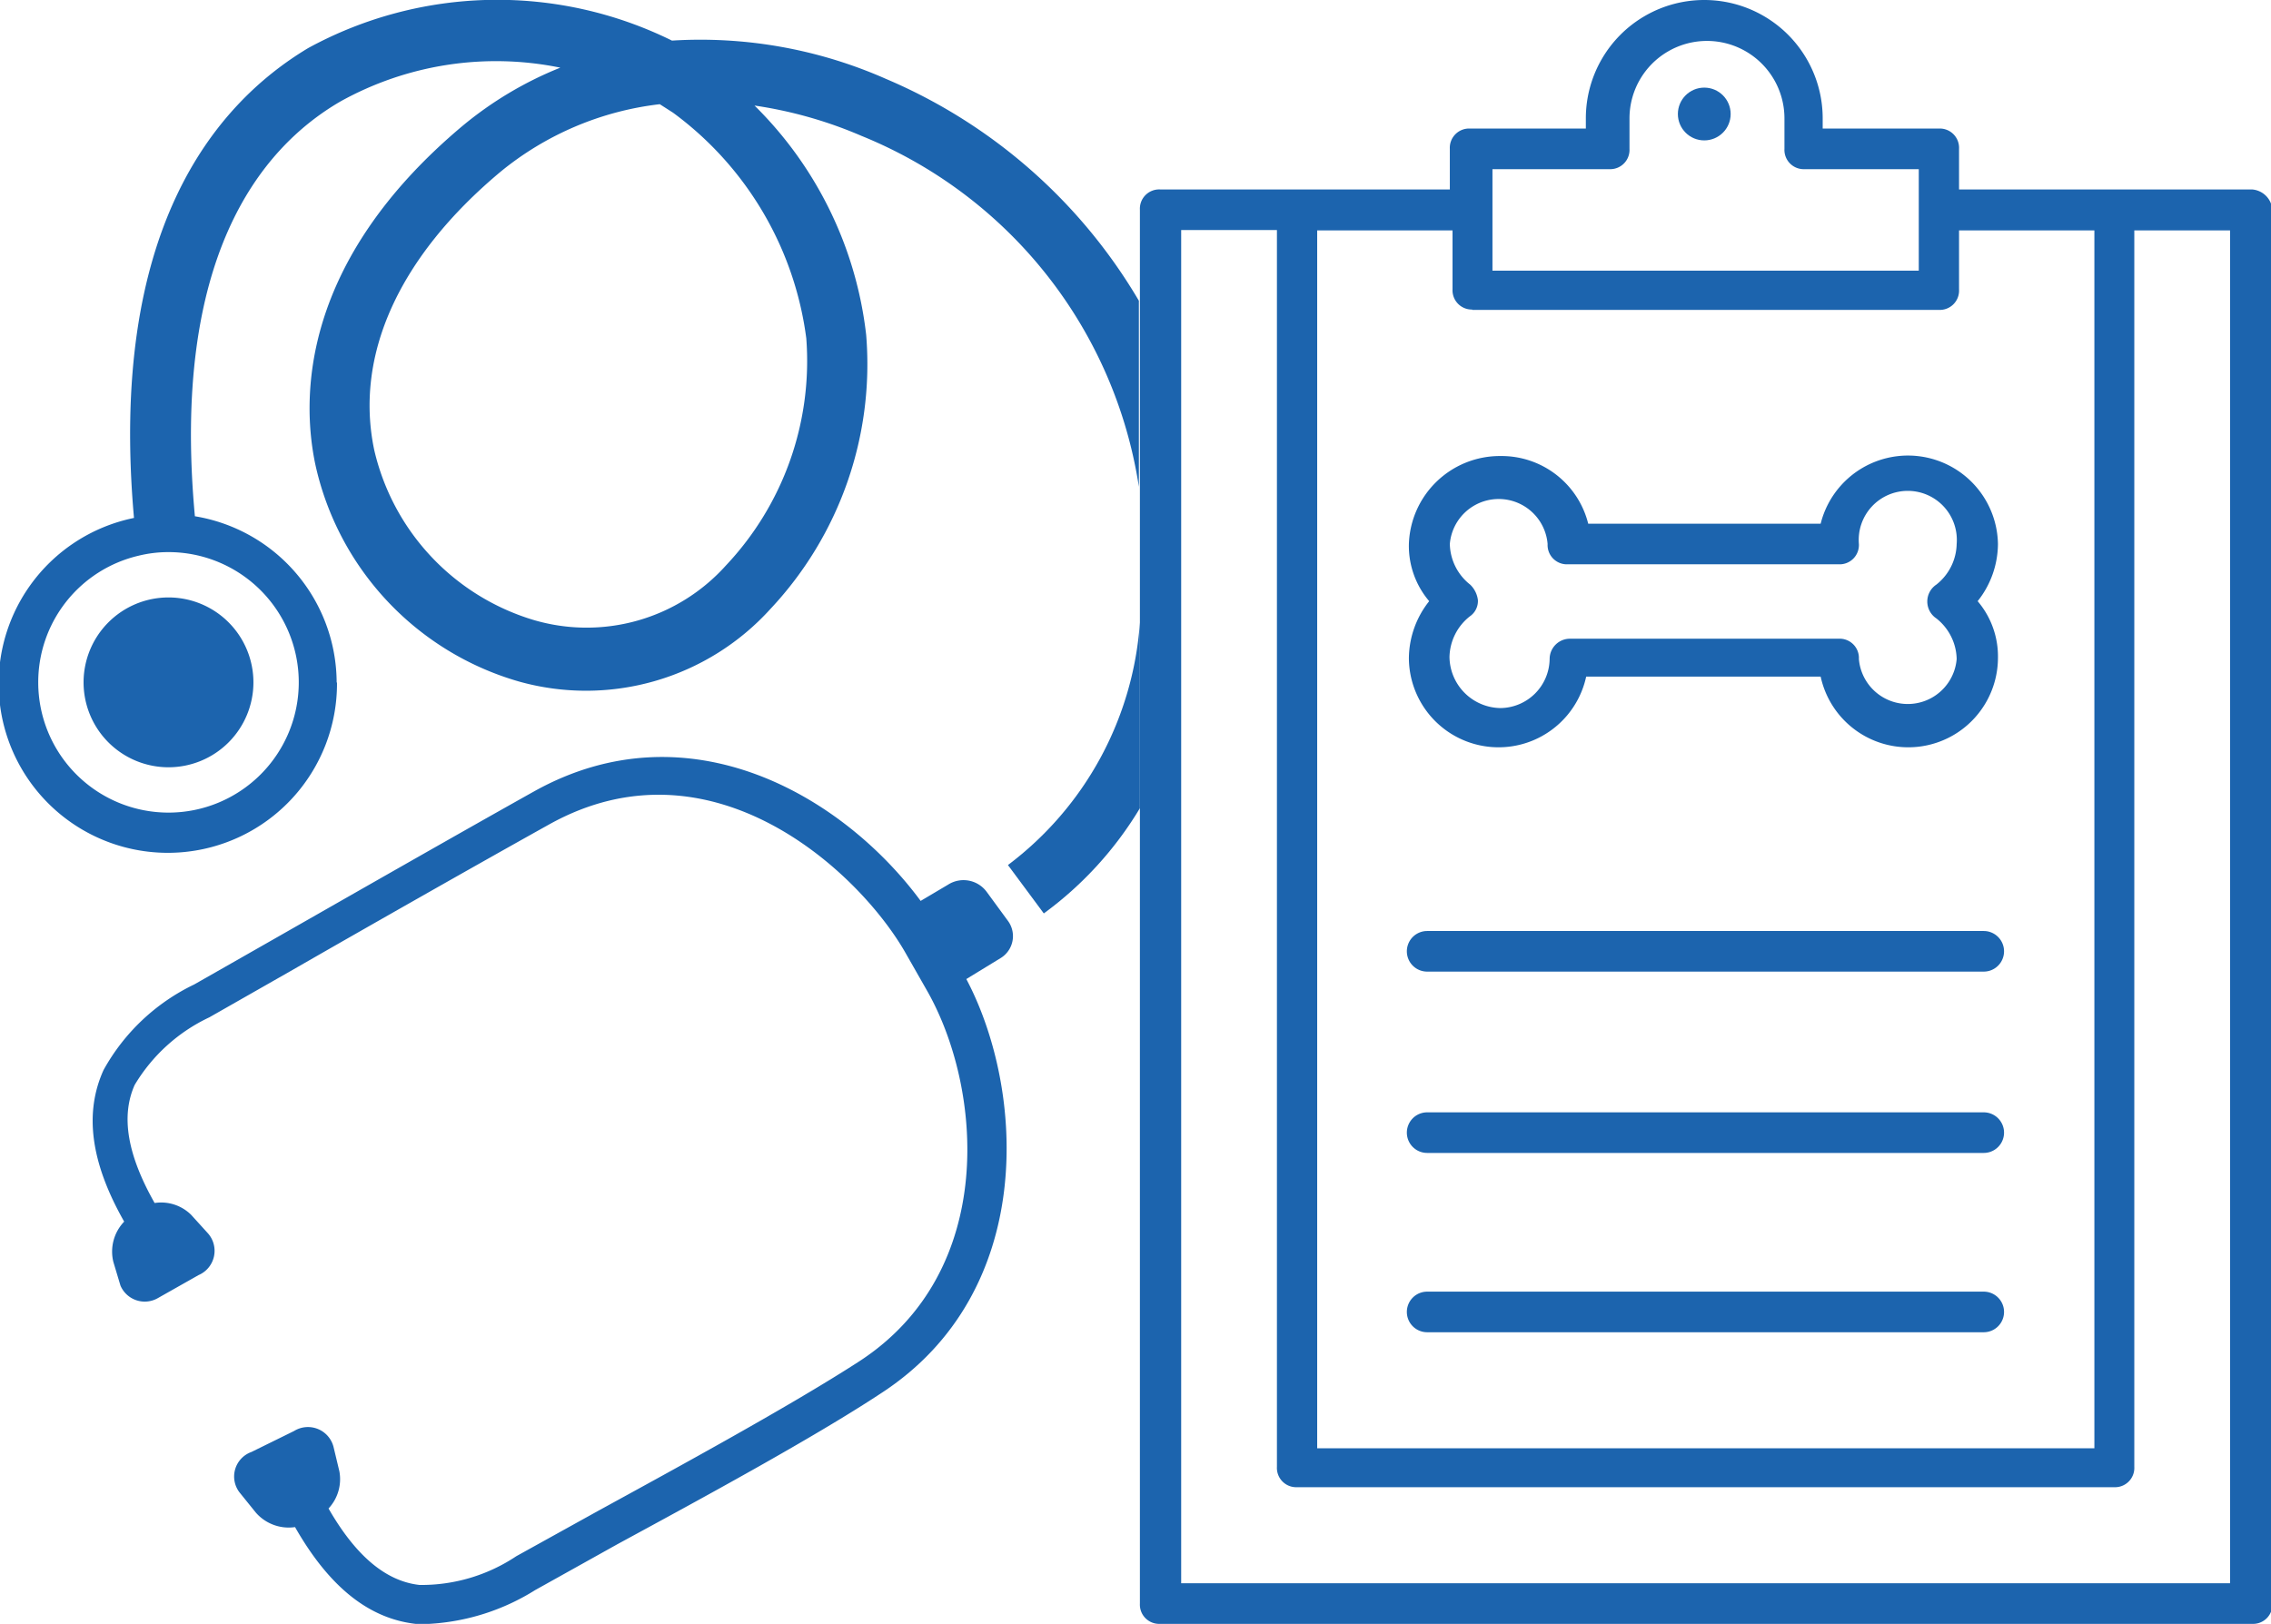<svg xmlns="http://www.w3.org/2000/svg" width="67.12" height="48" viewBox="0 0 67.12 48"><title>conseilsveto</title><path d="M13.93,20.17a2.51,2.51,0,1,1-2.51-2.51A2.51,2.51,0,0,1,13.93,20.17Z" transform="translate(-6.44 0)" style="fill:#1c64ae"/><path d="M35,28.94c1.73,3.27,2.1,9.25-2.53,12.25-2,1.32-5.36,3.14-7.79,4.46L22.26,47a6.59,6.59,0,0,1-3.13,1l-.41,0c-1.38-.16-2.55-1.09-3.56-2.86A1.29,1.29,0,0,1,14,44.71l-.46-.57a.77.77,0,0,1,.33-1.22l1.26-.62a.78.78,0,0,1,1.17.48l.17.71a1.27,1.27,0,0,1-.32,1.1c.81,1.41,1.7,2.15,2.69,2.26A5.05,5.05,0,0,0,21.7,46l2.4-1.33c2.41-1.32,5.71-3.12,7.72-4.42,4.13-2.67,3.66-8.12,2-11l-.61-1.07c-1.36-2.4-5.73-6.49-10.54-3.81-2.1,1.17-5.32,3-7.67,4.35l-2.37,1.35a5.1,5.1,0,0,0-2.21,2c-.41.92-.22,2.06.59,3.49a1.26,1.26,0,0,1,1.08.35l.49.54a.78.78,0,0,1-.27,1.24l-1.22.69A.78.78,0,0,1,10,38l-.21-.7a1.28,1.28,0,0,1,.32-1.19c-1-1.76-1.18-3.22-.61-4.48a6.05,6.05,0,0,1,2.68-2.53l2.37-1.35c2.35-1.34,5.57-3.18,7.68-4.36,4.58-2.55,9.14.15,11.42,3.24l0,0,.81-.48a.85.85,0,0,1,1.14.21l.63.86a.76.76,0,0,1-.2,1.09Z" transform="translate(-6.44 0)" style="fill:#1c64ae"/><path d="M16.39,20.17a5,5,0,0,0-4.19-4.91C11.5,7.68,14.09,4.4,16.5,3A9.47,9.47,0,0,1,23,2a10.8,10.8,0,0,0-2.9,1.73c-4.76,4-4.76,8-4.34,10a8.59,8.59,0,0,0,6,6.41A7.35,7.35,0,0,0,29.21,18l0,0a10.57,10.57,0,0,0,2.83-8.1,11.32,11.32,0,0,0-3.3-6.78,12.58,12.58,0,0,1,3.17.9,13.38,13.38,0,0,1,8.19,10.37V8.89a15.86,15.86,0,0,0-7.48-6.56,13.56,13.56,0,0,0-6.32-1.13,11.66,11.66,0,0,0-10.75.22C12.73,3.11,9.65,6.87,10.4,15.31a5,5,0,1,0,6,4.87ZM26.33,3.33A9.85,9.85,0,0,1,30.27,10a8.81,8.81,0,0,1-2.38,6.72,5.53,5.53,0,0,1-5.7,1.6A6.86,6.86,0,0,1,17.5,13.3c-.59-2.81.74-5.72,3.73-8.22a9.07,9.07,0,0,1,4.71-2ZM7.57,20.17a3.84,3.84,0,0,1,2.95-3.74,3.72,3.72,0,0,1,.9-.11,3.85,3.85,0,1,1-3.85,3.85Z" transform="translate(-6.44 0)" style="fill:#1c64ae"/><path d="M40.13,18.4a9.83,9.83,0,0,1-3.9,7.17L37.29,27a10.63,10.63,0,0,0,2.84-3.11Z" transform="translate(-6.44 0)" style="fill:#1c64ae"/><path d="M65.07,27.52H48.62a.6.6,0,1,0,0,1.2H65.07a.6.6,0,0,0,0-1.2Z" transform="translate(-6.44 0)" style="fill:#1c64ae"/><path d="M65.07,32.88H48.62a.6.6,0,0,0,0,1.2H65.07a.6.6,0,0,0,0-1.2Z" transform="translate(-6.44 0)" style="fill:#1c64ae"/><path d="M65.07,38.18H48.62a.6.6,0,0,0,0,1.2H65.07a.6.6,0,0,0,0-1.2Z" transform="translate(-6.44 0)" style="fill:#1c64ae"/><path d="M48.08,16.08a2.52,2.52,0,0,0,.6,1.69,2.74,2.74,0,0,0-.6,1.69,2.65,2.65,0,0,0,5.24.54h6.93a2.65,2.65,0,0,0,5.24-.54,2.52,2.52,0,0,0-.6-1.69,2.74,2.74,0,0,0,.6-1.69,2.66,2.66,0,0,0-5.24-.6H53.38a2.64,2.64,0,0,0-2.59-2A2.69,2.69,0,0,0,48.08,16.08Zm1.81,1.2a1.57,1.57,0,0,1-.6-1.2,1.45,1.45,0,0,1,2.89,0,.57.57,0,0,0,.6.6h8a.57.57,0,0,0,.6-.6,1.45,1.45,0,1,1,2.89,0,1.57,1.57,0,0,1-.6,1.2.6.6,0,0,0,0,1,1.57,1.57,0,0,1,.6,1.2,1.45,1.45,0,0,1-2.89,0h0a.57.57,0,0,0-.6-.6H52.84a.6.6,0,0,0-.6.6,1.47,1.47,0,0,1-1.45,1.45,1.53,1.53,0,0,1-1.51-1.51,1.57,1.57,0,0,1,.6-1.2.55.55,0,0,0,.24-.48A.76.76,0,0,0,49.89,17.28Z" transform="translate(-6.44 0)" style="fill:#1c64ae"/><path d="M73,5.6H64.34V4.4a.57.57,0,0,0-.6-.6H60.31v-.3a3.49,3.49,0,1,0-7,0v.3H49.89a.57.57,0,0,0-.6.6V5.6H40.73a.57.57,0,0,0-.6.6V47.4a.57.57,0,0,0,.6.6H73a.57.57,0,0,0,.6-.6V6.2A.65.65,0,0,0,73,5.6ZM50.55,5H54a.57.57,0,0,0,.6-.6v-.9a2.29,2.29,0,1,1,4.58,0v.9a.57.57,0,0,0,.6.6h3.37v3H50.55Zm-.6,4.16H63.74a.57.57,0,0,0,.6-.6V6.81h4v36H45.37v-36h4V8.55A.57.57,0,0,0,49.95,9.15ZM72.35,46.8h-31v-40h2.83V43.36a.57.57,0,0,0,.6.6H68.92a.57.57,0,0,0,.6-.6V6.81h2.83v40Z" transform="translate(-6.44 0)" style="fill:#1c64ae"/><circle cx="50.37" cy="3.37" r="0.78" style="fill:#1c64ae"/></svg>
